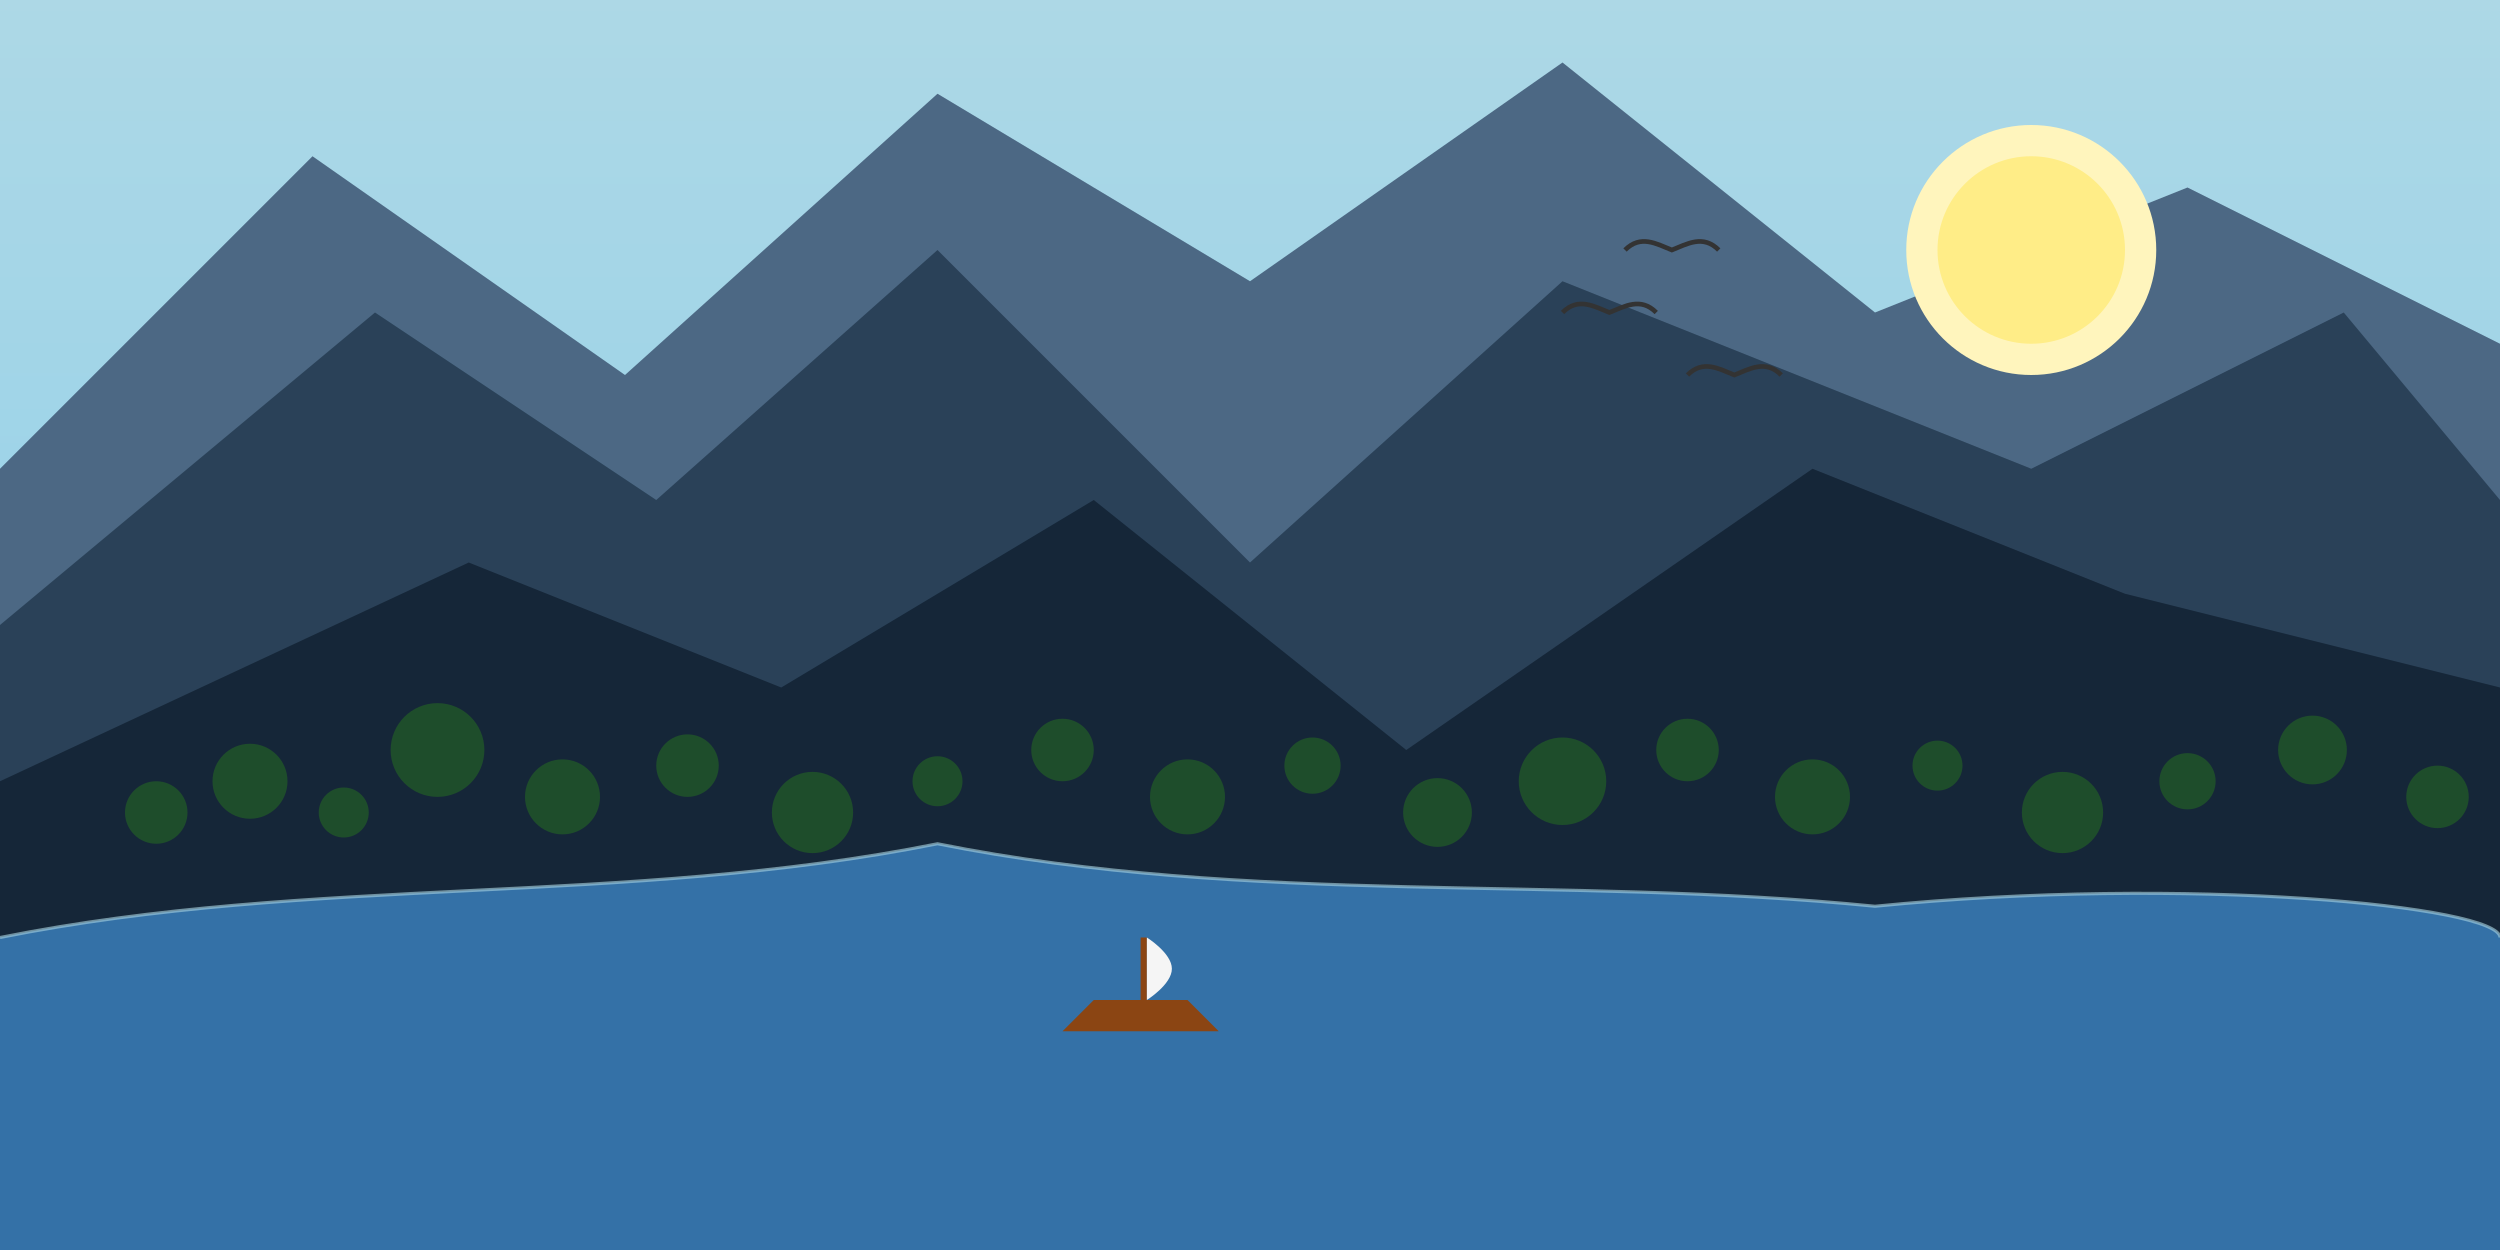 <?xml version="1.0" encoding="UTF-8"?>
<svg width="800" height="400" viewBox="0 0 800 400" xmlns="http://www.w3.org/2000/svg">
  <rect x="0" y="0" width="800" height="400" fill="#808080" stroke="none"/>
  <!-- Sky Gradient -->
  <defs>
    <linearGradient id="skyGradient" x1="0" y1="0" x2="0" y2="1">
      <stop offset="0%" stop-color="#add8e6"/>
      <stop offset="100%" stop-color="#87ceeb"/>
    </linearGradient>
  </defs>
  
  <!-- Background -->
  <rect width="800" height="400" fill="url(#skyGradient)"/>
  
  <!-- Mountains in Background -->
  <path d="M0,150 L100,50 L200,120 L300,30 L400,90 L500,20 L600,100 L700,60 L800,110 L800,400 L0,400 Z" fill="#4c6884"/>
  
  <!-- Mountains in Middle -->
  <path d="M0,200 L120,100 L210,160 L300,80 L400,180 L500,90 L650,150 L750,100 L800,160 L800,400 L0,400 Z" fill="#2a4158"/>
  
  <!-- Mountains in Front -->
  <path d="M0,250 L150,180 L250,220 L350,160 L450,240 L580,150 L680,190 L800,220 L800,400 L0,400 Z" fill="#152638"/>
  
  <!-- Lake -->
  <path d="M0,300 C100,280 200,290 300,270 C400,290 500,280 600,290 C700,280 800,290 800,300 L800,400 L0,400 Z" fill="#3575ac"/>
  <path d="M0,300 C100,280 200,290 300,270 C400,290 500,280 600,290 C700,280 800,290 800,300" fill="none" stroke="#add8e6" stroke-width="1" opacity="0.6"/>
  
  <!-- Forest in Background -->
  <g fill="#1e4d2b">
    <circle cx="50" cy="260" r="10"/>
    <circle cx="80" cy="250" r="12"/>
    <circle cx="110" cy="260" r="8"/>
    <circle cx="140" cy="240" r="15"/>
    <circle cx="180" cy="255" r="12"/>
    <circle cx="220" cy="245" r="10"/>
    <circle cx="260" cy="260" r="13"/>
    <circle cx="300" cy="250" r="8"/>
    <circle cx="340" cy="240" r="10"/>
    <circle cx="380" cy="255" r="12"/>
    <circle cx="420" cy="245" r="9"/>
    <circle cx="460" cy="260" r="11"/>
    <circle cx="500" cy="250" r="14"/>
    <circle cx="540" cy="240" r="10"/>
    <circle cx="580" cy="255" r="12"/>
    <circle cx="620" cy="245" r="8"/>
    <circle cx="660" cy="260" r="13"/>
    <circle cx="700" cy="250" r="9"/>
    <circle cx="740" cy="240" r="11"/>
    <circle cx="780" cy="255" r="10"/>
  </g>
  
  <!-- Reflection in Lake -->
  <g opacity="0.4">
    <path d="M0,300 C100,280 200,290 300,270 C400,290 500,280 600,290 C700,280 800,290 800,300 L800,400 L0,400 Z" fill="#152638" opacity="0.1"/>
  </g>
  
  <!-- Sun -->
  <circle cx="650" cy="80" r="40" fill="#fff5bd"/>
  <circle cx="650" cy="80" r="30" fill="#ffed87"/>
  
  <!-- Birds -->
  <g fill="none" stroke="#333" stroke-width="1.5">
    <path d="M500,100 C505,95 510,98 515,100 C520,98 525,95 530,100"/>
    <path d="M520,80 C525,75 530,78 535,80 C540,78 545,75 550,80"/>
    <path d="M540,120 C545,115 550,118 555,120 C560,118 565,115 570,120"/>
  </g>
  
  <!-- Small Boat -->
  <g transform="translate(350, 320)">
    <path d="M0,0 L30,0 L40,10 L-10,10 Z" fill="#8b4513"/>
    <rect x="15" y="-20" width="2" height="20" fill="#8b4513"/>
    <path d="M17,-20 C17,-20 25,-15 25,-10 C25,-5 17,0 17,0" fill="#f5f5f5"/>
  </g>
  
  <!-- Maple Leaf Flag on Boat -->
  <g transform="translate(356, -12) scale(0.03)">
    <rect width="200" height="100" fill="#fff"/>
    <rect x="0" y="0" width="50" height="100" fill="#c8102e"/>
    <rect x="150" y="0" width="50" height="100" fill="#c8102e"/>
    <path d="M100,15 C92,38 76,46 60,55 C76,64 92,72 100,85 C108,72 124,64 140,55 C124,46 108,38 100,15 Z" fill="#c8102e"/>
  </g>
</svg>